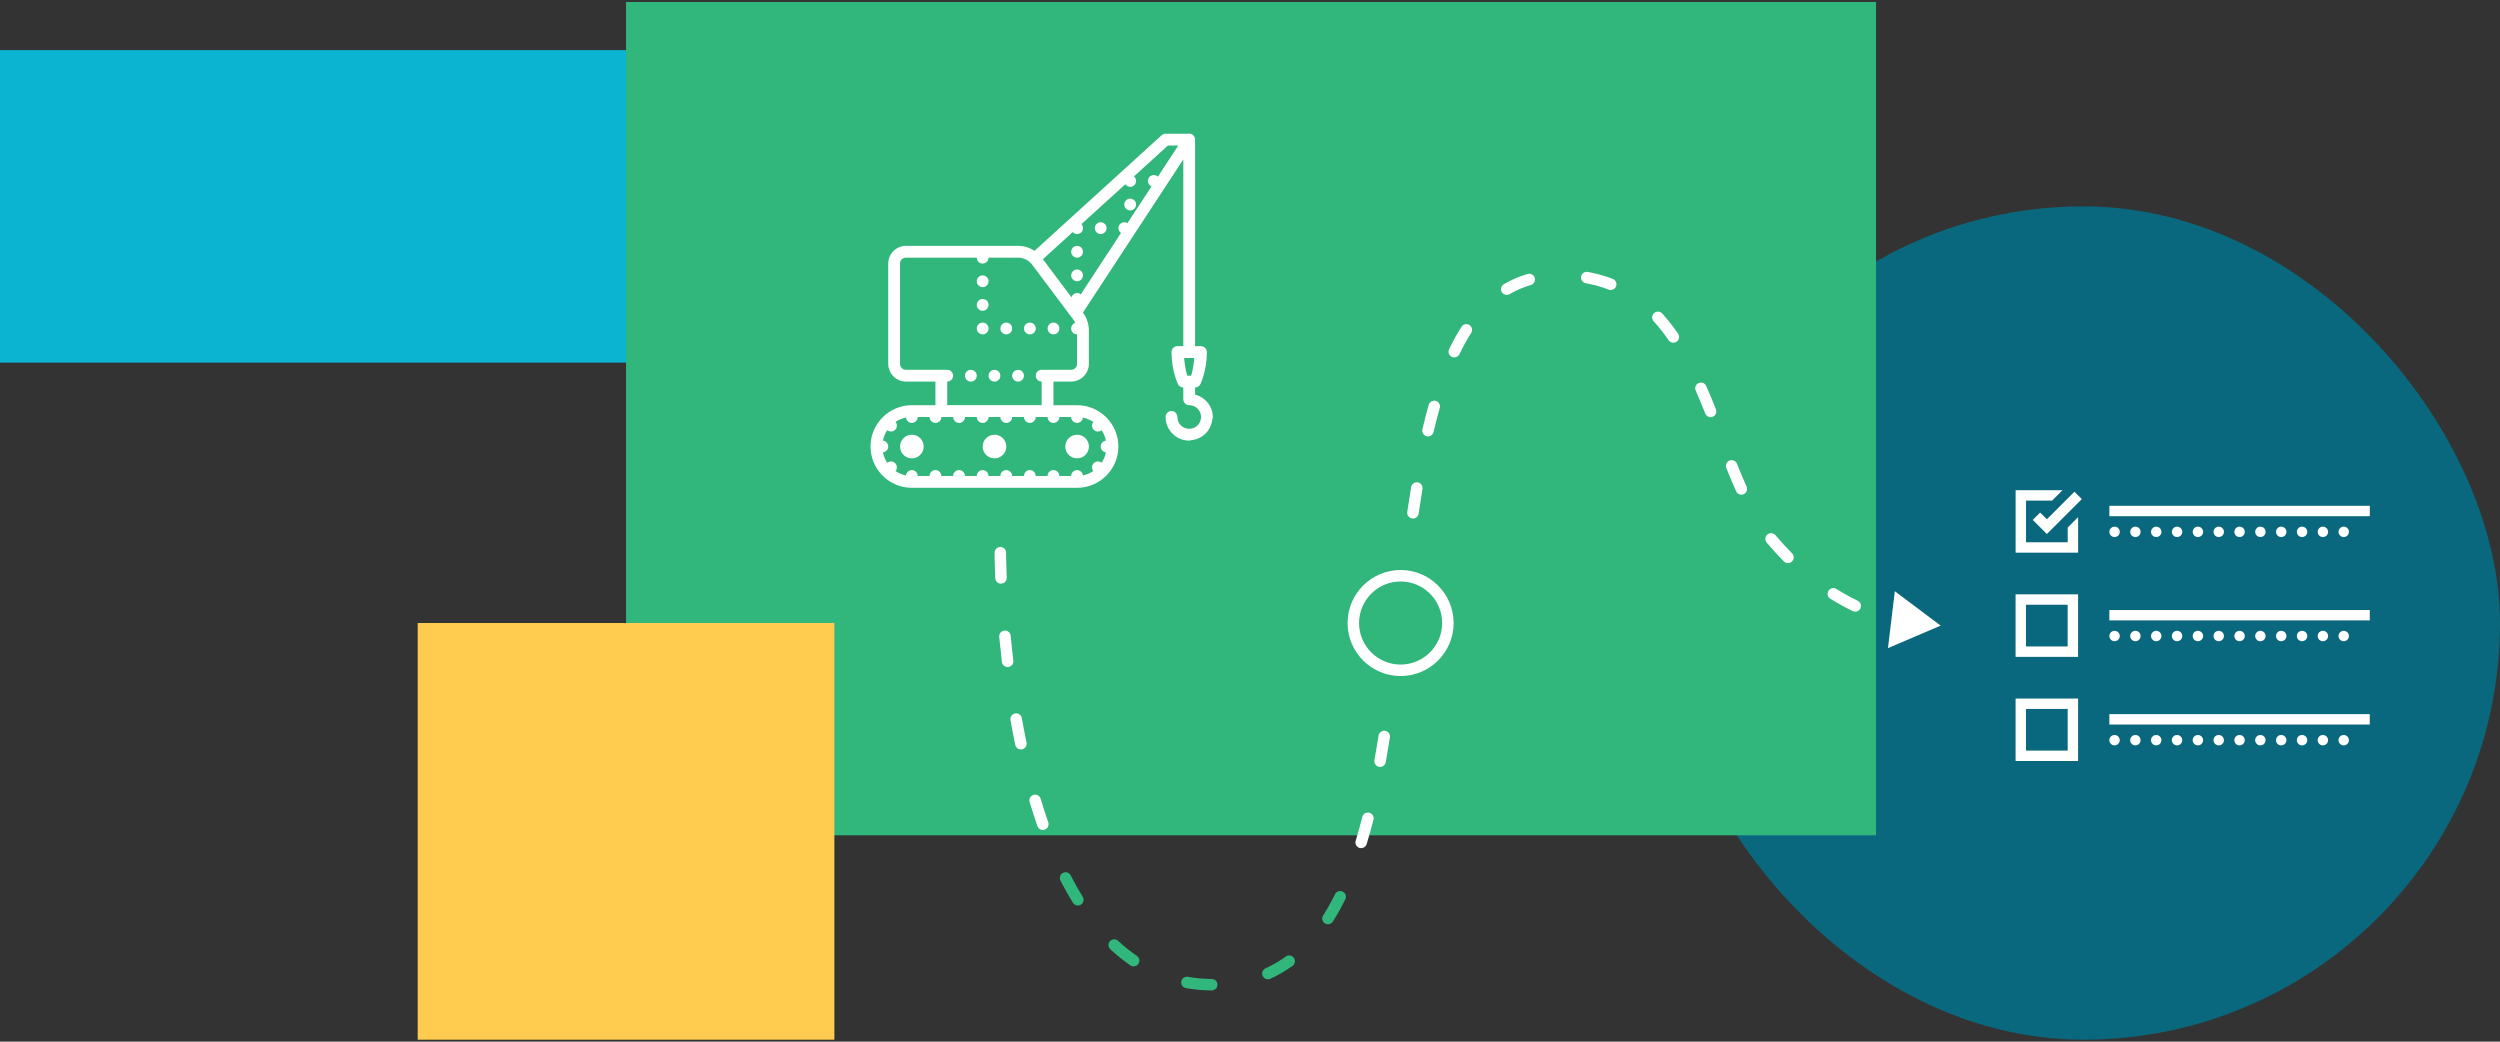 <?xml version="1.0" encoding="utf-8"?>
<svg xmlns="http://www.w3.org/2000/svg" viewBox="0 0 1200 500">
  <rect x="0" y="0" width="1200" height="500" fill="#333333" stroke="none"/>
  <defs>
    <style>
      .cls-1 {
        fill: #fff;
      }

      .cls-2, .cls-3 {
        fill: #31b67b;
      }

      .cls-4 {
        fill: #0bb4d1;
      }

      .cls-4, .cls-5, .cls-3, .cls-6, .cls-7 {
        mix-blend-mode: multiply;
      }

      .cls-5 {
        fill: #09687d;
      }

      .cls-6 {
        fill: #ffcc50;
      }

      .cls-8 {
        isolation: isolate;
      }
    </style>
  </defs>
  <g class="cls-8">
    <g id="background_shapes" data-name="background shapes">
      <g>
        <g class="cls-7">
          <rect class="cls-5" x="800" y="99.05" width="400" height="400" rx="200" ry="200"/>
        </g>
        <g class="cls-7">
          <rect class="cls-4" x="0" y="24.05" width="800" height="150"/>
        </g>
        <rect class="cls-3" x="300.5" y=".95" width="600" height="400" transform="translate(1201 401.9) rotate(180)"/>
        <rect class="cls-6" x="200.5" y="299.05" width="200" height="200"/>
      </g>
    </g>
    <g id="icons_outlined" data-name="icons outlined">
      <path class="cls-1" d="m672.29,324.5c-14.03,0-25.45-11.42-25.45-25.45s11.42-25.45,25.45-25.45,25.45,11.42,25.45,25.45-11.42,25.45-25.45,25.45Zm0-45.39c-10.99,0-19.94,8.94-19.94,19.94s8.94,19.94,19.94,19.94,19.94-8.94,19.94-19.94-8.94-19.94-19.94-19.94Z"/>
      <path class="cls-1" d="m967.5,235.29v30h30v-17.08l-5,5v7.08h-20v-20h12.5l5-5h-22.5Zm28.23.73l-13.23,13.23-3.23-3.23-3.54,3.54,6.77,6.77,16.77-16.77-3.54-3.54Zm16.77,6.77v5h125v-5h-125Zm2.5,10c-1.38,0-2.5,1.12-2.5,2.5s1.12,2.5,2.5,2.5,2.5-1.12,2.5-2.5-1.12-2.5-2.5-2.5Zm10,0c-1.38,0-2.5,1.12-2.5,2.5s1.12,2.5,2.5,2.5,2.5-1.12,2.5-2.5-1.12-2.5-2.5-2.5Zm10,0c-1.38,0-2.5,1.12-2.5,2.5s1.12,2.5,2.5,2.5,2.5-1.12,2.5-2.5-1.12-2.5-2.5-2.5Zm10,0c-1.38,0-2.5,1.12-2.5,2.5s1.12,2.5,2.5,2.5,2.5-1.12,2.5-2.5-1.12-2.5-2.5-2.5Zm10,0c-1.38,0-2.5,1.12-2.5,2.5s1.12,2.5,2.5,2.5,2.5-1.12,2.5-2.5-1.12-2.5-2.5-2.5Zm10,0c-1.38,0-2.5,1.12-2.5,2.5s1.12,2.5,2.5,2.5,2.5-1.12,2.5-2.5-1.12-2.5-2.5-2.5Zm10,0c-1.38,0-2.5,1.12-2.5,2.5s1.12,2.5,2.5,2.5,2.5-1.12,2.5-2.5-1.12-2.5-2.5-2.5Zm10,0c-1.38,0-2.5,1.12-2.5,2.5s1.12,2.5,2.5,2.5,2.5-1.12,2.5-2.5-1.12-2.5-2.5-2.5Zm10,0c-1.38,0-2.5,1.12-2.5,2.5s1.12,2.5,2.5,2.5,2.5-1.12,2.5-2.5-1.12-2.5-2.5-2.5Zm10,0c-1.38,0-2.5,1.12-2.5,2.5s1.12,2.5,2.5,2.5,2.5-1.12,2.5-2.5-1.12-2.5-2.5-2.5Zm10,0c-1.38,0-2.5,1.12-2.5,2.5s1.12,2.5,2.5,2.5,2.5-1.12,2.5-2.5-1.12-2.5-2.5-2.5Zm10,0c-1.38,0-2.5,1.12-2.5,2.5s1.12,2.5,2.5,2.5,2.5-1.12,2.5-2.5-1.12-2.5-2.5-2.5Zm-112.5,40v5h125v-5h-125Zm2.5,10c-1.38,0-2.5,1.12-2.5,2.5s1.12,2.5,2.5,2.5,2.5-1.12,2.5-2.5-1.12-2.5-2.5-2.5Zm10,0c-1.38,0-2.5,1.12-2.5,2.5s1.12,2.5,2.5,2.5,2.5-1.12,2.5-2.5-1.12-2.5-2.5-2.5Zm10,0c-1.38,0-2.5,1.12-2.5,2.5s1.12,2.5,2.5,2.5,2.5-1.12,2.5-2.5-1.12-2.5-2.5-2.5Zm10,0c-1.38,0-2.5,1.12-2.5,2.5s1.12,2.5,2.5,2.5,2.5-1.12,2.5-2.5-1.12-2.5-2.5-2.5Zm10,0c-1.38,0-2.5,1.12-2.5,2.5s1.12,2.5,2.5,2.5,2.5-1.12,2.5-2.5-1.12-2.5-2.5-2.5Zm10,0c-1.38,0-2.5,1.12-2.5,2.5s1.12,2.5,2.5,2.5,2.5-1.12,2.5-2.5-1.12-2.5-2.5-2.5Zm10,0c-1.38,0-2.5,1.12-2.5,2.5s1.12,2.5,2.5,2.5,2.5-1.12,2.5-2.5-1.12-2.5-2.5-2.5Zm10,0c-1.38,0-2.5,1.12-2.5,2.5s1.12,2.5,2.5,2.5,2.5-1.12,2.5-2.5-1.12-2.5-2.5-2.5Zm10,0c-1.38,0-2.5,1.12-2.5,2.5s1.12,2.5,2.5,2.5,2.5-1.12,2.5-2.5-1.12-2.5-2.5-2.5Zm10,0c-1.38,0-2.5,1.12-2.5,2.5s1.12,2.5,2.5,2.5,2.5-1.12,2.5-2.5-1.12-2.5-2.5-2.5Zm10,0c-1.38,0-2.5,1.12-2.5,2.5s1.12,2.5,2.5,2.5,2.5-1.12,2.5-2.5-1.12-2.5-2.5-2.5Zm10,0c-1.38,0-2.5,1.12-2.5,2.5s1.12,2.5,2.5,2.5,2.5-1.12,2.5-2.5-1.12-2.5-2.5-2.5Zm-157.5,32.5v30h30v-30h-30Zm5,5h20v20h-20v-20Zm40,2.5v5h125v-5h-125Zm2.5,10c-1.38,0-2.5,1.12-2.5,2.5s1.12,2.5,2.5,2.5,2.5-1.12,2.5-2.5-1.12-2.5-2.5-2.5Zm10,0c-1.38,0-2.5,1.12-2.5,2.5s1.12,2.5,2.5,2.5,2.5-1.12,2.5-2.5-1.12-2.5-2.5-2.5Zm10,0c-1.38,0-2.5,1.12-2.5,2.5s1.12,2.5,2.5,2.5,2.5-1.12,2.5-2.5-1.12-2.5-2.5-2.5Zm10,0c-1.38,0-2.5,1.12-2.5,2.5s1.12,2.5,2.5,2.5,2.5-1.12,2.5-2.5-1.12-2.5-2.5-2.5Zm10,0c-1.38,0-2.5,1.12-2.5,2.5s1.12,2.5,2.5,2.5,2.5-1.12,2.5-2.5-1.12-2.5-2.5-2.5Zm10,0c-1.38,0-2.5,1.12-2.5,2.5s1.12,2.5,2.5,2.5,2.5-1.12,2.5-2.5-1.12-2.5-2.5-2.5Zm10,0c-1.38,0-2.5,1.12-2.5,2.5s1.12,2.5,2.5,2.5,2.5-1.12,2.5-2.5-1.12-2.5-2.5-2.5Zm10,0c-1.38,0-2.5,1.12-2.5,2.5s1.12,2.5,2.5,2.5,2.5-1.12,2.5-2.5-1.12-2.5-2.5-2.5Zm10,0c-1.38,0-2.5,1.12-2.5,2.5s1.12,2.5,2.5,2.5,2.5-1.12,2.5-2.5-1.12-2.5-2.5-2.5Zm10,0c-1.38,0-2.5,1.12-2.5,2.5s1.12,2.5,2.5,2.5,2.5-1.12,2.5-2.5-1.12-2.5-2.5-2.5Zm10,0c-1.38,0-2.5,1.12-2.5,2.5s1.12,2.5,2.5,2.5,2.5-1.12,2.5-2.5-1.12-2.5-2.5-2.5Zm10,0c-1.38,0-2.5,1.12-2.5,2.5s1.12,2.5,2.5,2.5,2.5-1.12,2.5-2.5-1.12-2.5-2.5-2.5Zm-157.5-67.5v30h30v-30h-30Zm5,5h20v20h-20v-20Z"/>
      <path class="cls-1" d="m570.77,64.15c-.13.01-.28.02-.41.04h-10.88c-.71,0-1.38.27-1.9.73l-61.03,55.49c-2.3-1.54-5.03-2.4-7.88-2.4h-53.82c-4.66,0-8.5,3.84-8.5,8.5v48.15c0,4.66,3.84,8.5,8.5,8.5h14.16v11.33h-11.33c-10.92,0-19.83,8.91-19.83,19.83s8.91,19.83,19.83,19.83h79.31c10.92,0,19.83-8.91,19.83-19.83s-8.91-19.83-19.83-19.83h-11.33v-11.33h8.5c4.66,0,8.5-3.84,8.5-8.5v-16.06c0-3.06-1-6.04-2.83-8.5l-.03-.04,48.19-73.55v89.65h-2.83c-1.56,0-2.83,1.27-2.83,2.83,0,9.13,3.13,15.44,3.13,15.44.48.95,1.46,1.56,2.53,1.56v5.67c0,1.56,1.27,2.83,2.83,2.83,3.16,0,5.67,2.5,5.67,5.67s-2.5,5.67-5.67,5.67-5.67-2.5-5.67-5.67c.01-1.02-.52-1.97-1.41-2.49-.89-.51-1.97-.51-2.85,0-.89.52-1.42,1.47-1.41,2.49,0,6.23,5.1,11.33,11.33,11.33.35-.01.7-.08,1.02-.21,5.36-.51,9.55-4.69,10.09-10.04.14-.34.22-.71.22-1.08,0-5.22-3.66-9.46-8.5-10.76v-3.41c1.07,0,2.06-.61,2.53-1.56,0,0,3.13-6.31,3.13-15.44,0-1.56-1.27-2.83-2.83-2.83h-2.83v-99.25c-.04-1.55-1.33-2.78-2.88-2.77Zm-10.19,5.71h4.99l-9.79,14.95c-.53-.51-1.23-.79-1.96-.79-1.56,0-2.83,1.27-2.83,2.83,0,1.14.69,2.17,1.74,2.61l-11.56,17.65c-.45-.29-.97-.43-1.5-.43-1.56,0-2.83,1.27-2.83,2.83,0,.93.46,1.8,1.24,2.33l-19.3,29.44c-.5-.4-1.13-.62-1.77-.62-1.26,0-2.37.83-2.71,2.04l-13.72-18.28,14.32-13.02c.54.6,1.31.94,2.11.94,1.56,0,2.83-1.27,2.83-2.83,0-.72-.28-1.41-.75-1.93l21.07-19.14c.53.77,1.41,1.24,2.35,1.24,1.56,0,2.83-1.27,2.83-2.83,0-.84-.38-1.65-1.03-2.18l16.29-14.82Zm-18.09,25.49c-1.56,0-2.83,1.27-2.83,2.83s1.27,2.83,2.83,2.83,2.83-1.27,2.83-2.83-1.27-2.83-2.83-2.83Zm-14.16,11.33c-1.56,0-2.83,1.27-2.83,2.83s1.27,2.83,2.83,2.83,2.83-1.27,2.83-2.83-1.27-2.83-2.83-2.83Zm-11.33,11.33c-1.56,0-2.83,1.27-2.83,2.83s1.27,2.83,2.83,2.83,2.83-1.27,2.83-2.83-1.27-2.83-2.83-2.83Zm-82.15,5.67h33.99c0,1.56,1.27,2.83,2.83,2.83s2.83-1.27,2.83-2.83h14.16c2.68,0,5.19,1.26,6.8,3.4l19.83,26.43c.33.46.61.95.85,1.46-1.18.37-1.99,1.46-1.99,2.7,0,1.56,1.27,2.83,2.83,2.83v14.16c0,1.6-1.23,2.83-2.83,2.83h-14.16c-1.56,0-2.83,1.27-2.83,2.83s1.27,2.83,2.83,2.83v11.33h-45.32v-11.33c1.56,0,2.83-1.27,2.83-2.83s-1.27-2.83-2.83-2.83h-19.83c-1.6,0-2.83-1.23-2.83-2.83v-48.15c0-1.6,1.23-2.83,2.83-2.83Zm82.15,5.67c-1.56,0-2.83,1.27-2.83,2.83s1.27,2.83,2.83,2.83,2.83-1.27,2.83-2.83-1.27-2.83-2.83-2.83Zm-45.32,2.83c-1.56,0-2.83,1.27-2.83,2.83s1.27,2.83,2.83,2.83,2.83-1.27,2.83-2.83-1.27-2.83-2.83-2.83Zm0,11.33c-1.56,0-2.83,1.27-2.83,2.83s1.27,2.83,2.83,2.83,2.83-1.27,2.83-2.83-1.27-2.83-2.83-2.83Zm0,11.33c-1.56,0-2.83,1.27-2.83,2.83s1.27,2.83,2.83,2.83,2.83-1.27,2.83-2.83-1.27-2.83-2.83-2.83Zm11.33,0c-1.56,0-2.83,1.27-2.83,2.83s1.27,2.83,2.83,2.83,2.83-1.27,2.83-2.83-1.27-2.83-2.83-2.83Zm11.33,0c-1.56,0-2.83,1.27-2.83,2.83s1.27,2.83,2.83,2.83,2.83-1.27,2.83-2.83-1.27-2.83-2.83-2.83Zm11.33,0c-1.56,0-2.83,1.27-2.83,2.83s1.27,2.83,2.83,2.83,2.83-1.27,2.83-2.83-1.27-2.83-2.83-2.83Zm62.7,17h1.97c.31.06.62.06.92,0h2c-.4,4.35-1.03,7.16-1.57,8.5h-.43c-.17-.02-.32-.04-.49-.04-.13.01-.28.02-.41.04h-.42c-.54-1.34-1.17-4.15-1.57-8.5Zm-102.36,5.67c-1.56,0-2.83,1.27-2.83,2.83s1.27,2.83,2.83,2.83,2.83-1.27,2.83-2.83-1.27-2.83-2.83-2.83Zm11.33,0c-1.56,0-2.83,1.27-2.83,2.83s1.27,2.83,2.83,2.83,2.83-1.27,2.83-2.83-1.27-2.83-2.83-2.83Zm11.33,0c-1.56,0-2.83,1.27-2.83,2.83s1.27,2.83,2.83,2.83,2.83-1.27,2.83-2.83-1.27-2.83-2.83-2.83Zm-48.15,22.66h5.67c0,1.56,1.27,2.83,2.83,2.83s2.83-1.27,2.83-2.83h5.67c0,1.56,1.27,2.83,2.83,2.83s2.83-1.27,2.83-2.83h5.67c0,1.56,1.27,2.83,2.83,2.83s2.83-1.27,2.83-2.83h5.67c0,1.56,1.27,2.83,2.83,2.83s2.83-1.27,2.83-2.83h5.67c0,1.56,1.27,2.83,2.83,2.83s2.83-1.27,2.83-2.83h5.67c0,1.56,1.27,2.83,2.83,2.83s2.83-1.27,2.83-2.83h5.67c0,1.56,1.27,2.83,2.83,2.83,1.45,0,2.67-1.11,2.82-2.56,1.81.37,3.5,1.11,4.98,2.1-.9,1.12-.81,2.74.21,3.77,1.02,1.02,2.64,1.11,3.77.2.98,1.49,1.72,3.18,2.08,4.99-1.44.15-2.53,1.37-2.53,2.82s1.1,2.67,2.53,2.82c-.37,1.81-1.1,3.5-2.08,4.98-.49-.39-1.1-.61-1.73-.62-.76-.01-1.5.29-2.05.83-1.02,1.02-1.11,2.66-.21,3.77-1.48,1-3.16,1.74-4.98,2.1-.15-1.45-1.37-2.56-2.82-2.56-1.56,0-2.83,1.27-2.83,2.83h-5.67c0-1.56-1.27-2.83-2.83-2.83s-2.83,1.27-2.83,2.83h-5.67c0-1.56-1.27-2.83-2.83-2.83s-2.83,1.27-2.83,2.83h-5.67c0-1.56-1.27-2.83-2.83-2.83s-2.83,1.27-2.83,2.83h-5.67c0-1.56-1.27-2.83-2.83-2.83s-2.83,1.27-2.83,2.83h-5.67c0-1.56-1.27-2.83-2.83-2.83s-2.83,1.27-2.83,2.83h-5.67c0-1.56-1.27-2.83-2.83-2.83s-2.83,1.27-2.83,2.83h-5.67c0-1.56-1.27-2.83-2.83-2.83-1.45,0-2.67,1.11-2.82,2.56-1.83-.37-3.51-1.08-5.01-2.07.93-1.13.85-2.78-.18-3.81-.52-.52-1.23-.82-1.96-.83-.67-.01-1.33.22-1.85.65-.98-1.5-1.7-3.19-2.07-5.01,1.45-.15,2.56-1.37,2.56-2.82s-1.11-2.67-2.56-2.82c.37-1.81,1.08-3.51,2.07-5,1.13.92,2.77.84,3.81-.19,1.02-1.03,1.11-2.67.18-3.8,1.5-.98,3.19-1.72,5.01-2.08.15,1.45,1.37,2.56,2.82,2.56,1.56,0,2.83-1.27,2.83-2.83Zm-2.83,8.5c-3.13,0-5.67,2.53-5.67,5.67s2.53,5.67,5.67,5.67,5.67-2.53,5.67-5.67-2.53-5.67-5.67-5.67Zm39.66,0c-3.13,0-5.67,2.53-5.67,5.67s2.53,5.67,5.67,5.67,5.67-2.53,5.67-5.67-2.53-5.67-5.67-5.67Zm39.66,0c-3.13,0-5.67,2.53-5.67,5.67s2.53,5.67,5.67,5.67,5.67-2.53,5.67-5.67-2.53-5.67-5.67-5.67Z"/>
      <g>
        <path class="cls-1" d="m653.37,407.12c-.27,0-.54-.04-.8-.12-1.46-.44-2.28-1.98-1.84-3.44,1.1-3.62,2.17-7.47,3.19-11.46.38-1.48,1.87-2.37,3.35-1.99,1.48.38,2.37,1.88,1.99,3.35-1.04,4.06-2.13,8-3.26,11.7-.36,1.19-1.46,1.96-2.64,1.96Zm-152.81-8.74c-1.14,0-2.21-.71-2.6-1.85-1.29-3.71-2.55-7.6-3.73-11.56-.44-1.46.39-3,1.85-3.43,1.46-.44,3,.39,3.43,1.85,1.16,3.88,2.39,7.69,3.65,11.32.5,1.44-.26,3.01-1.7,3.51-.3.1-.61.15-.91.15Zm161.89-30.27c-.16,0-.33-.01-.49-.04-1.5-.27-2.5-1.7-2.23-3.2.67-3.75,1.34-7.72,1.99-11.8.24-1.5,1.64-2.54,3.16-2.29,1.5.24,2.53,1.65,2.29,3.16-.65,4.11-1.33,8.12-2.01,11.91-.24,1.33-1.4,2.27-2.71,2.27Zm-172.42-8.38c-1.28,0-2.42-.89-2.7-2.19-.81-3.86-1.58-7.86-2.3-11.89-.27-1.5.73-2.93,2.23-3.2,1.5-.27,2.93.73,3.2,2.23.71,3.98,1.48,7.92,2.27,11.73.31,1.49-.64,2.95-2.13,3.26-.19.04-.38.06-.57.06Zm-6.38-39.58c-1.38,0-2.57-1.03-2.74-2.43-.47-3.97-.9-8.02-1.28-12.03-.14-1.52.97-2.86,2.49-3.01,1.51-.14,2.86.97,3.01,2.49.38,3.98.8,7.98,1.27,11.91.18,1.51-.9,2.88-2.42,3.06-.11.01-.22.02-.33.02Zm406.85-26.56c-.4,0-.81-.09-1.19-.27-3.64-1.75-7.26-3.75-10.77-5.94-1.29-.81-1.68-2.51-.88-3.8.81-1.29,2.51-1.69,3.8-.88,3.33,2.08,6.77,3.98,10.23,5.65,1.37.66,1.95,2.31,1.29,3.68-.47.99-1.46,1.56-2.49,1.56Zm-410.04-13.44c-1.47,0-2.69-1.16-2.75-2.65-.29-7.26-.3-11.69-.3-12.17,0-1.52,1.23-2.78,2.76-2.78s2.76,1.21,2.76,2.74v.04c0,.47,0,4.8.3,11.95.06,1.52-1.12,2.81-2.64,2.87-.04,0-.08,0-.11,0Zm377.76-9.86c-.71,0-1.42-.27-1.96-.81-2.82-2.83-5.59-5.87-8.25-9.03-.98-1.17-.83-2.91.34-3.89,1.17-.98,2.9-.83,3.89.34,2.55,3.04,5.22,5.96,7.93,8.68,1.07,1.08,1.07,2.83,0,3.9-.54.54-1.24.8-1.95.8Zm-180-21.4c-.13,0-.27,0-.4-.03-1.51-.22-2.55-1.62-2.33-3.13.61-4.14,1.23-8.16,1.85-11.93.25-1.5,1.66-2.52,3.17-2.27,1.5.25,2.52,1.67,2.27,3.17-.62,3.74-1.23,7.72-1.83,11.83-.2,1.37-1.38,2.36-2.73,2.36Zm157.64-11.44c-1.05,0-2.06-.61-2.52-1.63-1.47-3.26-3.01-6.92-4.71-11.18-.56-1.41.12-3.02,1.54-3.58,1.42-.57,3.02.12,3.58,1.54,1.67,4.19,3.18,7.77,4.61,10.96.62,1.39,0,3.02-1.38,3.65-.37.17-.75.24-1.13.24Zm-150.42-27.98c-.21,0-.42-.02-.63-.07-1.48-.35-2.4-1.83-2.06-3.31.96-4.1,1.98-8.05,3.02-11.76.41-1.46,1.94-2.32,3.4-1.91,1.47.41,2.32,1.94,1.91,3.4-1.02,3.62-2.02,7.5-2.96,11.52-.3,1.27-1.43,2.13-2.68,2.13Zm135.65-9.24c-1.1,0-2.13-.66-2.56-1.74-1.63-4.11-3.13-7.71-4.58-11-.61-1.39.02-3.02,1.42-3.63,1.4-.61,3.02.02,3.63,1.42,1.47,3.35,3,7.01,4.65,11.18.56,1.42-.13,3.02-1.54,3.58-.33.13-.68.2-1.02.2Zm-123.04-28.67c-.4,0-.81-.09-1.19-.27-1.37-.66-1.95-2.31-1.29-3.68,1.86-3.88,3.86-7.5,5.95-10.76.82-1.28,2.52-1.66,3.81-.84,1.28.82,1.66,2.53.83,3.81-1.96,3.07-3.86,6.49-5.62,10.17-.47.99-1.46,1.57-2.49,1.57Zm105.17-7.05c-.88,0-1.74-.42-2.28-1.2-2.29-3.34-4.71-6.4-7.18-9.11-1.03-1.12-.95-2.87.17-3.9,1.12-1.03,2.87-.95,3.9.17,2.65,2.89,5.23,6.16,7.66,9.71.86,1.26.54,2.97-.71,3.83-.48.33-1.02.48-1.56.48Zm-80-22.95c-.95,0-1.87-.49-2.38-1.36-.77-1.31-.33-3,.98-3.78,3.58-2.11,7.44-3.76,11.45-4.92,1.46-.42,2.99.42,3.41,1.89s-.42,2.99-1.89,3.41c-3.57,1.03-6.99,2.5-10.18,4.37-.44.26-.92.38-1.4.38Zm49.91-2.36c-.33,0-.67-.06-1-.19-3.46-1.35-7.15-2.39-10.98-3.06-1.5-.27-2.5-1.7-2.23-3.2.27-1.5,1.7-2.5,3.2-2.23,4.18.74,8.23,1.87,12.03,3.36,1.42.56,2.12,2.16,1.56,3.57-.43,1.09-1.47,1.75-2.57,1.75Z"/>
        <polygon class="cls-1" points="906.22 311.1 931.51 300.29 909.51 283.79 906.22 311.1"/>
      </g>
      <g>
        <path class="cls-2" d="m581.63,475.42h-.02c-4.22-.03-8.38-.41-12.37-1.12-1.5-.27-2.5-1.7-2.23-3.2.27-1.5,1.7-2.5,3.2-2.23,3.68.66,7.53,1,11.44,1.03,1.52.01,2.75,1.25,2.74,2.78-.01,1.52-1.24,2.74-2.76,2.74Z"/>
        <path class="cls-2" d="m608.59,470.08c-1.05,0-2.06-.61-2.52-1.63-.62-1.39,0-3.02,1.38-3.65,3.39-1.53,6.67-3.43,9.74-5.66,1.23-.89,2.96-.62,3.85.61.9,1.23.62,2.96-.61,3.85-3.37,2.45-6.98,4.54-10.72,6.23-.37.17-.75.24-1.13.24Z"/>
        <path class="cls-2" d="m544.15,463.86c-.53,0-1.07-.15-1.55-.48-3.32-2.25-6.57-4.86-9.66-7.74-1.11-1.04-1.17-2.78-.13-3.9,1.04-1.11,2.79-1.17,3.9-.13,2.88,2.69,5.9,5.11,8.99,7.21,1.26.86,1.59,2.57.73,3.83-.53.79-1.4,1.21-2.28,1.21Z"/>
        <path class="cls-2" d="m637.44,443.67c-.51,0-1.02-.14-1.48-.43-1.29-.82-1.67-2.52-.85-3.81,1.99-3.13,3.9-6.56,5.7-10.2.67-1.37,2.33-1.93,3.69-1.25,1.37.67,1.93,2.33,1.25,3.69-1.88,3.82-3.9,7.42-5.99,10.71-.53.83-1.42,1.28-2.33,1.28Z"/>
        <path class="cls-2" d="m517.36,434.65c-.92,0-1.83-.46-2.35-1.31-2.07-3.34-4.09-6.92-6-10.65-.69-1.36-.16-3.02,1.2-3.71,1.36-.7,3.02-.16,3.71,1.2,1.84,3.6,3.79,7.05,5.78,10.27.8,1.29.4,3-.89,3.8-.45.28-.95.41-1.45.41Z"/>
      </g>
    </g>
  </g>
</svg>